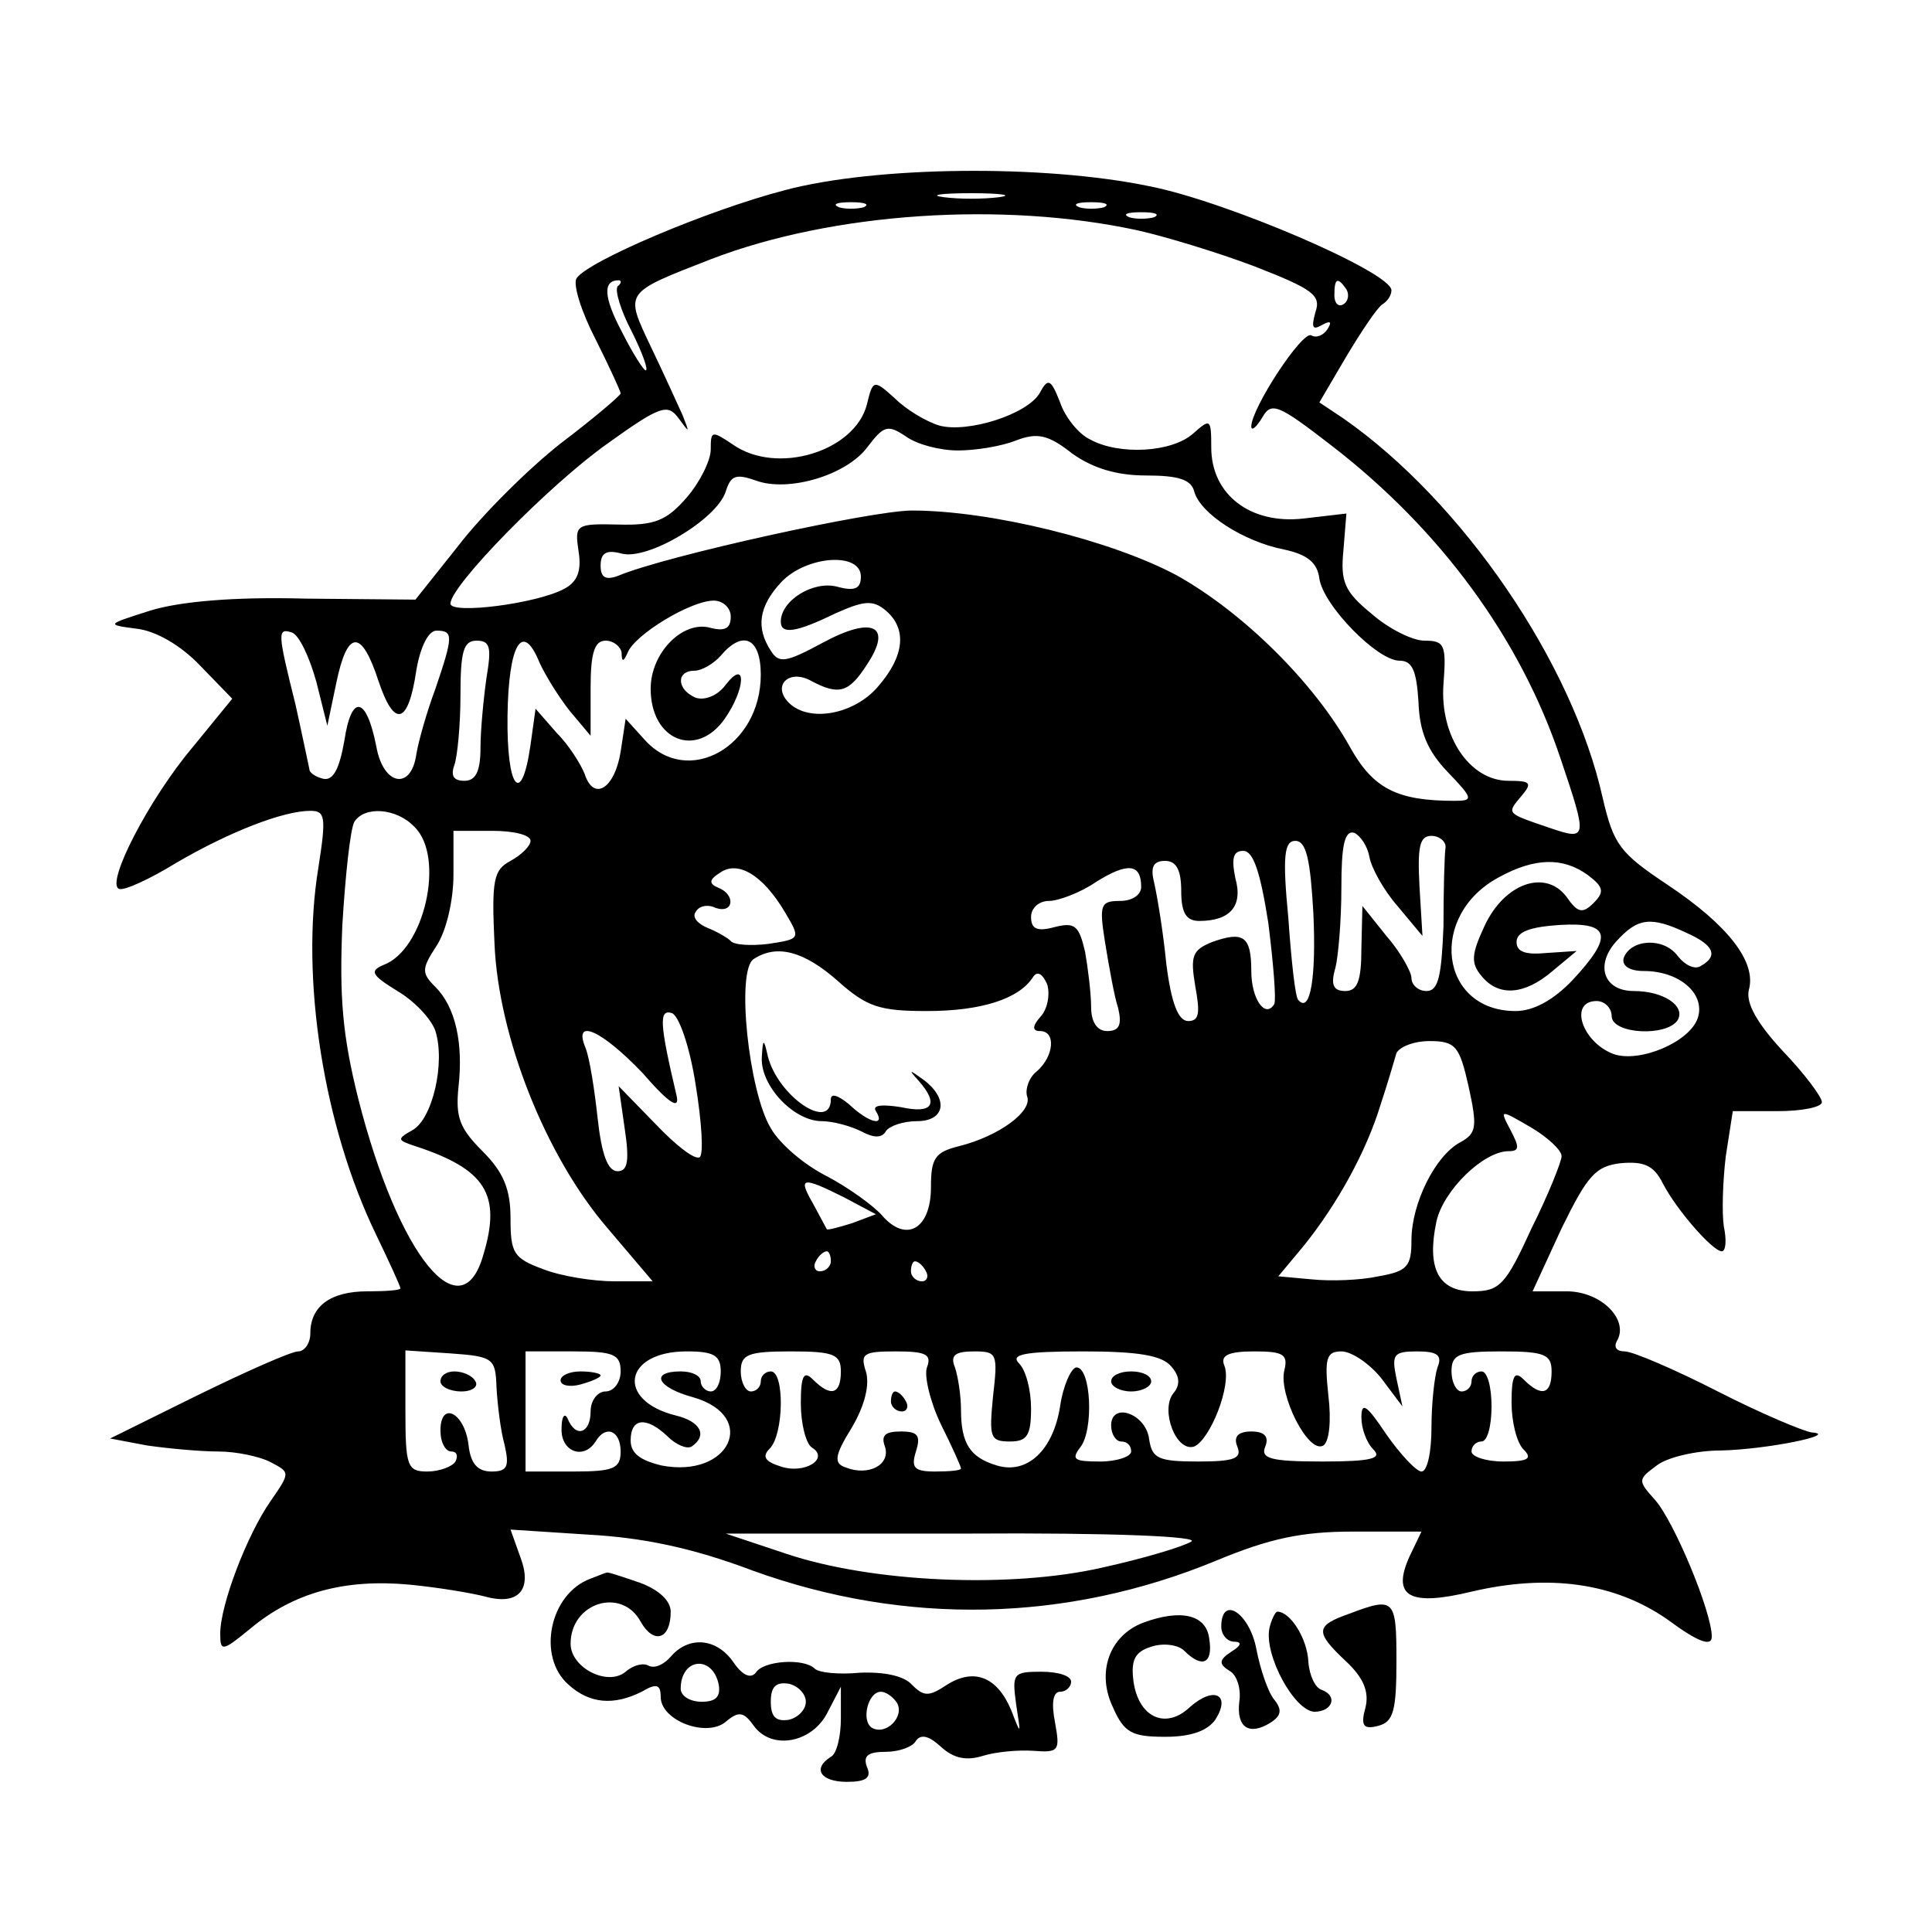 <?xml version="1.0" standalone="no"?>
<!DOCTYPE svg PUBLIC "-//W3C//DTD SVG 20010904//EN"
 "http://www.w3.org/TR/2001/REC-SVG-20010904/DTD/svg10.dtd">
<svg version="1.0" xmlns="http://www.w3.org/2000/svg"
 width="193pt" height="193pt" viewBox="0 0 193 193"
 preserveAspectRatio="xMidYMid meet">
<g transform="translate(0,193) scale(0.1,-0.1)"
fill="#000000" stroke="none">
<path d="M784 1740 c-77 -20 -197 -71 -208 -88 -4 -6 5 -34 19 -61 14 -28 25
-52 25 -54 0 -2 -27 -25 -60 -50 -33 -26 -79 -72 -102 -102 l-43 -54 -110 1
c-72 2 -126 -3 -155 -12 -44 -14 -44 -14 -14 -18 19 -2 44 -16 64 -37 l32 -33
-40 -49 c-43 -51 -87 -136 -73 -141 5 -2 31 10 57 26 53 31 107 52 134 52 15
0 16 -6 8 -57 -18 -110 5 -258 58 -367 13 -27 24 -51 24 -53 0 -2 -15 -3 -33
-3 -37 0 -57 -15 -57 -42 0 -10 -6 -18 -12 -18 -7 0 -52 -20 -101 -44 l-87
-43 37 -7 c21 -3 53 -6 71 -6 18 0 42 -5 53 -11 19 -10 19 -10 -1 -39 -23 -33
-50 -103 -50 -132 0 -18 2 -18 30 5 43 36 94 50 159 44 31 -3 65 -9 76 -12 33
-9 47 7 35 39 l-10 28 77 -5 c55 -3 104 -13 165 -36 152 -55 313 -52 463 10
53 22 85 29 137 29 l68 0 -12 -25 c-18 -40 0 -50 62 -35 77 18 143 9 196 -28
31 -23 44 -27 44 -17 0 25 -38 116 -57 137 -17 19 -17 20 2 34 10 8 39 15 64
15 46 1 119 16 91 18 -8 1 -51 19 -94 41 -43 22 -85 40 -93 40 -8 0 -11 4 -8
10 13 21 -15 50 -50 50 l-34 0 29 63 c26 53 34 62 59 65 23 2 33 -2 42 -20 14
-27 50 -68 59 -68 4 0 5 11 2 25 -2 14 -1 45 2 70 l7 45 45 0 c24 0 44 4 44 9
0 5 -17 28 -39 51 -26 28 -37 48 -34 61 8 28 -21 65 -81 105 -48 32 -54 40
-65 87 -30 135 -140 296 -259 379 l-24 16 27 46 c15 25 31 49 36 52 5 3 9 9 9
14 0 18 -165 89 -242 104 -106 22 -274 20 -364 -4z m214 -7 c-16 -2 -40 -2
-55 0 -16 2 -3 4 27 4 30 0 43 -2 28 -4z m-135 -10 c-7 -2 -19 -2 -25 0 -7 3
-2 5 12 5 14 0 19 -2 13 -5z m240 0 c-7 -2 -19 -2 -25 0 -7 3 -2 5 12 5 14 0
19 -2 13 -5z m33 -23 c27 -6 80 -22 117 -36 59 -23 67 -29 61 -46 -4 -15 -3
-18 6 -13 9 5 11 4 6 -4 -4 -6 -11 -9 -16 -6 -9 5 -60 -73 -60 -91 0 -5 5 -1
11 9 9 16 16 13 69 -28 109 -84 189 -193 229 -313 27 -80 27 -82 -11 -69 -44
15 -43 14 -28 32 11 13 9 15 -13 15 -39 0 -69 45 -65 97 3 39 1 43 -19 43 -12
0 -36 12 -53 27 -27 22 -31 32 -28 63 l3 37 -43 -5 c-53 -6 -92 24 -92 71 0
29 -1 29 -18 14 -21 -19 -74 -22 -103 -6 -11 5 -25 22 -30 37 -9 23 -12 25
-20 10 -12 -22 -73 -41 -101 -33 -13 4 -33 16 -44 27 -21 19 -22 19 -28 -6
-12 -47 -90 -71 -134 -40 -21 14 -22 14 -22 -5 0 -11 -11 -33 -24 -48 -20 -23
-32 -28 -68 -27 -43 1 -44 0 -40 -27 3 -19 -1 -30 -14 -37 -27 -15 -114 -26
-114 -15 0 18 99 119 157 160 53 38 60 40 71 25 11 -15 11 -15 4 3 -5 11 -19
42 -32 69 -26 55 -27 53 60 87 122 47 292 58 426 29z m17 13 c-7 -2 -19 -2
-25 0 -7 3 -2 5 12 5 14 0 19 -2 13 -5z m-536 -69 c-3 -4 3 -24 14 -45 11 -22
17 -39 14 -39 -2 0 -13 17 -24 39 -18 34 -19 51 -3 51 3 0 3 -3 -1 -6z m728
-3 c3 -5 2 -12 -3 -15 -5 -3 -9 1 -9 9 0 17 3 19 12 6z m-388 -161 c17 0 43 4
58 10 21 8 32 6 56 -13 21 -15 45 -22 74 -22 32 0 45 -4 48 -16 6 -22 49 -50
90 -58 23 -5 33 -13 35 -29 4 -27 58 -82 80 -82 13 0 17 -10 19 -41 1 -30 9
-49 29 -70 26 -27 26 -29 7 -29 -57 0 -81 12 -104 53 -36 65 -107 135 -173
172 -65 35 -186 65 -265 65 -40 0 -245 -45 -293 -65 -13 -5 -18 -2 -18 10 0
13 6 16 21 12 26 -7 95 34 104 62 5 16 10 18 30 11 32 -12 91 5 112 34 16 21
20 22 38 10 11 -8 34 -14 52 -14z m-97 -126 c0 -12 -6 -15 -24 -10 -24 6 -56
-14 -56 -35 0 -13 15 -11 54 8 29 13 38 14 51 3 21 -18 19 -45 -8 -76 -24 -28
-69 -36 -89 -16 -17 17 0 34 22 22 28 -15 38 -12 56 16 26 39 6 49 -44 22 -37
-20 -44 -21 -52 -8 -15 23 -12 44 10 68 25 27 80 31 80 6z m-130 -40 c0 -12
-6 -15 -21 -11 -27 7 -59 -25 -59 -61 0 -52 46 -70 74 -30 21 30 22 61 1 34
-8 -11 -21 -16 -30 -13 -19 8 -20 27 -1 27 7 0 19 7 26 15 22 26 40 18 40 -19
0 -72 -73 -113 -116 -65 l-19 21 -5 -33 c-6 -37 -27 -50 -36 -22 -4 10 -16 29
-28 41 l-21 24 -5 -36 c-9 -63 -24 -44 -23 29 1 72 15 95 32 53 6 -13 19 -34
30 -48 l21 -25 0 48 c0 35 4 47 15 47 8 0 15 -6 16 -12 0 -10 2 -9 6 0 7 18
63 52 86 52 9 0 17 -7 17 -16z m-414 -65 l11 -44 9 43 c11 53 25 54 42 2 16
-48 30 -44 38 11 4 23 12 39 20 39 17 0 17 -5 -1 -58 -9 -24 -17 -53 -19 -65
-5 -37 -33 -32 -40 7 -10 51 -25 53 -32 6 -5 -28 -11 -40 -21 -38 -8 2 -14 6
-14 10 -1 4 -7 34 -14 65 -18 72 -18 76 -3 71 7 -3 17 -24 24 -49z m170 4 c-3
-21 -6 -53 -6 -70 0 -24 -5 -33 -16 -33 -11 0 -14 5 -10 16 3 9 6 40 6 70 0
43 3 54 16 54 14 0 15 -7 10 -37z m-72 -149 c31 -30 10 -123 -31 -138 -14 -6
-12 -10 14 -26 17 -10 34 -28 38 -40 10 -32 -3 -88 -23 -99 -16 -9 -15 -10 3
-16 70 -23 86 -48 68 -108 -22 -79 -85 -2 -125 155 -16 64 -19 102 -16 174 3
50 8 96 12 103 10 16 42 14 60 -5z m116 -14 c0 -5 -9 -14 -20 -20 -17 -9 -19
-19 -16 -83 4 -93 51 -212 113 -284 l45 -53 -38 0 c-21 0 -53 5 -71 12 -30 11
-33 16 -33 51 0 29 -7 46 -28 67 -23 23 -27 34 -24 64 5 44 -3 80 -23 100 -14
14 -14 18 1 41 10 15 17 46 17 71 l0 44 39 0 c21 0 38 -4 38 -10z m838 -16 c2
-11 14 -33 28 -49 l25 -30 -3 50 c-2 39 0 50 12 50 8 0 15 -6 14 -12 -1 -7 -2
-42 -2 -78 -2 -50 -5 -65 -17 -65 -8 0 -15 6 -15 13 0 6 -11 26 -25 42 l-24
30 -1 -42 c0 -33 -4 -43 -16 -43 -12 0 -15 6 -10 23 3 12 6 48 6 80 0 42 3 58
13 55 6 -3 13 -13 15 -24z m-56 -56 c3 -64 -3 -101 -15 -87 -3 2 -7 39 -10 82
-6 62 -4 77 7 77 11 0 15 -19 18 -72z m-45 -10 c5 -40 8 -76 6 -81 -9 -15 -23
5 -23 33 0 35 -8 40 -39 29 -20 -8 -22 -14 -17 -44 5 -27 4 -35 -7 -35 -10 0
-17 18 -22 58 -3 31 -9 67 -12 80 -4 16 -1 22 11 22 11 0 16 -9 16 -30 0 -22
5 -30 18 -30 31 0 44 15 36 43 -4 20 -2 27 8 27 10 0 17 -21 25 -72z m-483 11
c16 -27 16 -27 -17 -32 -17 -2 -34 -1 -37 3 -3 3 -13 9 -23 13 -10 4 -16 11
-12 16 3 6 12 8 20 4 18 -6 20 13 3 20 -10 4 -10 8 1 15 18 13 43 -2 65 -39z
m356 25 c0 -8 -9 -14 -21 -14 -20 0 -21 -4 -15 -42 4 -24 9 -53 13 -65 4 -17
1 -23 -11 -23 -10 0 -16 9 -16 24 0 13 -3 38 -6 55 -6 26 -10 30 -30 25 -18
-5 -24 -2 -24 10 0 9 8 16 18 16 9 0 31 8 47 19 32 20 45 18 45 -5z m446 12
c16 -12 17 -17 6 -28 -11 -11 -16 -10 -27 6 -21 28 -62 14 -82 -29 -13 -28
-14 -37 -3 -50 17 -21 43 -19 71 5 l24 20 -30 -2 c-21 -2 -30 1 -30 11 0 10
13 15 43 17 51 3 54 -11 13 -55 -19 -20 -39 -31 -57 -31 -76 0 -88 96 -16 134
35 19 63 20 88 2z m99 -58 c27 -12 32 -23 14 -33 -6 -4 -16 1 -23 10 -14 19
-47 17 -54 -2 -2 -8 6 -13 20 -13 36 0 62 -23 54 -47 -8 -24 -58 -45 -84 -36
-32 12 -45 53 -17 53 8 0 15 -7 15 -15 0 -18 55 -21 66 -4 8 14 -14 29 -44 29
-30 0 -39 26 -17 50 21 23 34 25 70 8z m-848 -48 c29 -26 42 -30 89 -30 54 0
92 12 106 34 4 6 9 4 14 -7 3 -9 1 -24 -6 -32 -9 -10 -9 -15 -1 -15 16 0 14
-25 -3 -40 -8 -6 -12 -18 -10 -25 6 -15 -28 -40 -68 -50 -24 -6 -28 -12 -28
-41 0 -42 -25 -56 -49 -28 -9 10 -34 28 -55 39 -22 11 -47 32 -56 48 -22 36
-35 158 -17 169 23 15 50 8 84 -22z m-142 -104 c6 -37 8 -69 4 -72 -5 -3 -24
12 -44 33 l-37 38 6 -42 c5 -33 3 -43 -7 -43 -10 0 -16 17 -20 53 -3 28 -8 60
-12 70 -13 31 16 18 57 -25 26 -30 37 -37 34 -23 -17 72 -18 87 -5 83 7 -2 18
-33 24 -72z m772 -1 c9 -41 8 -47 -8 -56 -25 -13 -49 -61 -49 -98 0 -26 -4
-31 -33 -36 -18 -4 -48 -5 -67 -3 l-33 3 25 30 c34 42 63 95 77 141 7 21 14
45 16 52 3 6 17 12 33 12 26 0 30 -5 39 -45z m93 -70 c0 -5 -13 -38 -30 -72
-26 -57 -32 -63 -59 -63 -34 0 -46 23 -36 70 7 31 47 70 72 70 11 0 11 4 2 21
-11 21 -11 21 20 3 17 -10 31 -23 31 -29z m-717 -41 l32 -17 -24 -9 c-13 -4
-24 -7 -25 -6 -1 2 -7 13 -14 26 -15 26 -11 27 31 6z m-13 -64 c0 -5 -5 -10
-11 -10 -5 0 -7 5 -4 10 3 6 8 10 11 10 2 0 4 -4 4 -10z m95 -10 c3 -5 1 -10
-4 -10 -6 0 -11 5 -11 10 0 6 2 10 4 10 3 0 8 -4 11 -10z m-429 -116 c1 -17 4
-43 8 -57 5 -22 3 -27 -13 -27 -14 0 -21 8 -23 27 -4 32 -28 44 -28 14 0 -12
5 -21 11 -21 5 0 7 -4 4 -10 -3 -5 -16 -10 -28 -10 -20 0 -22 5 -22 60 l0 61
45 -3 c43 -3 45 -5 46 -34z m124 16 c0 -11 -7 -20 -15 -20 -8 0 -15 -9 -15
-20 0 -22 -15 -27 -23 -7 -3 6 -6 2 -6 -10 -1 -23 22 -32 34 -13 10 17 25 11
25 -10 0 -17 -7 -20 -47 -20 l-48 0 0 60 0 60 48 0 c40 0 47 -3 47 -20z m100
0 c0 -11 -4 -20 -10 -20 -5 0 -10 5 -10 10 0 6 -9 10 -20 10 -31 0 -24 -16 13
-26 65 -19 36 -81 -32 -68 -21 5 -31 12 -31 25 0 23 16 24 37 4 8 -8 19 -13
24 -10 16 11 9 25 -16 31 -60 15 -52 64 11 64 27 0 34 -4 34 -20z m120 0 c0
-23 -10 -26 -28 -8 -9 9 -12 4 -12 -24 0 -20 5 -40 11 -44 18 -11 -7 -27 -31
-19 -16 5 -19 10 -11 18 14 14 15 77 1 77 -5 0 -10 -4 -10 -10 0 -5 -4 -10
-10 -10 -5 0 -10 9 -10 20 0 17 7 20 50 20 43 0 50 -3 50 -20z m86 4 c-3 -8 3
-34 14 -57 11 -22 20 -42 20 -44 0 -2 -12 -3 -26 -3 -21 0 -24 4 -19 20 5 16
2 20 -15 20 -16 0 -20 -4 -16 -15 6 -18 -16 -30 -39 -21 -12 4 -12 11 6 40 13
22 18 43 14 56 -6 18 -2 20 30 20 30 0 36 -3 31 -16z m66 -29 c-4 -41 -3 -45
17 -45 17 0 21 6 21 33 0 18 -5 38 -12 45 -9 9 5 12 64 12 55 0 79 -4 88 -15
9 -10 9 -19 2 -27 -13 -17 3 -59 21 -53 16 7 38 62 30 81 -4 10 4 14 30 14 29
0 34 -3 30 -19 -6 -24 24 -84 39 -75 6 4 8 25 5 50 -4 37 -2 44 13 44 10 0 28
-12 40 -27 l21 -28 -6 28 c-5 24 -3 27 21 27 20 0 25 -4 20 -16 -3 -9 -6 -36
-6 -60 0 -24 -4 -44 -10 -44 -5 0 -21 17 -35 37 -20 30 -25 33 -25 17 0 -11 5
-25 12 -32 9 -9 -2 -12 -51 -12 -52 0 -62 3 -57 15 4 10 -1 15 -14 15 -13 0
-18 -5 -14 -15 5 -12 -3 -15 -39 -15 -40 0 -46 3 -49 22 -3 26 -38 38 -38 14
0 -9 5 -16 10 -16 6 0 10 -4 10 -10 0 -5 -14 -10 -31 -10 -26 0 -29 2 -20 14
14 17 11 81 -4 80 -5 -1 -13 -18 -16 -39 -7 -44 -33 -68 -63 -59 -27 8 -36 22
-36 56 0 14 -3 33 -6 42 -5 12 0 16 19 16 23 0 24 -2 19 -45z m558 25 c0 -23
-10 -26 -28 -8 -9 9 -12 4 -12 -23 0 -19 5 -40 12 -47 9 -9 5 -12 -20 -12 -18
0 -32 5 -32 10 0 6 5 10 10 10 6 0 10 16 10 35 0 19 -4 35 -10 35 -5 0 -10 -4
-10 -10 0 -5 -4 -10 -10 -10 -5 0 -10 9 -10 20 0 17 7 20 50 20 43 0 50 -3 50
-20z m-360 -170 c-8 -5 -48 -17 -89 -26 -92 -21 -230 -15 -316 14 l-60 20 240
0 c149 1 234 -3 225 -8z"/>
<path d="M761 873 c-1 -28 32 -63 60 -63 11 0 29 -5 39 -10 13 -7 21 -7 25 0
3 5 17 10 31 10 28 0 32 22 7 41 -15 11 -16 11 -5 -1 20 -23 14 -33 -18 -26
-19 3 -29 2 -25 -4 10 -16 -7 -12 -27 7 -11 9 -18 11 -18 5 0 -33 -53 3 -63
43 -4 18 -5 18 -6 -2z"/>
<path d="M440 550 c0 -5 9 -10 21 -10 11 0 17 5 14 10 -3 6 -13 10 -21 10 -8
0 -14 -4 -14 -10z"/>
<path d="M560 551 c0 -5 9 -7 20 -4 11 3 20 7 20 9 0 2 -9 4 -20 4 -11 0 -20
-4 -20 -9z"/>
<path d="M890 530 c0 -5 5 -10 11 -10 5 0 7 5 4 10 -3 6 -8 10 -11 10 -2 0 -4
-4 -4 -10z"/>
<path d="M1110 550 c0 -5 9 -10 20 -10 11 0 20 5 20 10 0 6 -9 10 -20 10 -11
0 -20 -4 -20 -10z"/>
<path d="M590 353 c-41 -15 -54 -78 -22 -106 21 -19 45 -21 73 -7 15 9 19 7
19 -5 0 -24 46 -41 65 -25 13 11 18 10 28 -4 18 -25 59 -17 74 14 l13 25 0
-32 c0 -17 -4 -35 -10 -38 -19 -12 -10 -25 16 -25 19 0 25 4 20 15 -4 11 1 15
19 15 13 0 27 5 30 11 5 7 13 5 25 -6 13 -12 26 -14 42 -9 13 4 35 6 50 5 26
-2 27 0 22 28 -4 20 -2 31 5 31 6 0 11 5 11 10 0 6 -13 10 -30 10 -28 0 -29
-2 -25 -32 5 -32 5 -32 -5 -6 -14 33 -37 42 -64 25 -18 -12 -23 -12 -35 0 -8
9 -28 13 -52 12 -21 -2 -41 0 -45 4 -11 11 -52 8 -59 -4 -5 -6 -13 -3 -22 10
-17 25 -45 27 -63 6 -7 -8 -16 -12 -22 -9 -5 3 -15 1 -23 -6 -18 -15 -55 4
-55 28 0 41 51 57 70 22 13 -23 30 -18 30 10 0 11 -12 22 -31 29 -18 6 -32 11
-33 10 -1 0 -8 -3 -16 -6z m128 -106 c2 -12 -3 -17 -17 -17 -12 0 -21 6 -21
13 0 31 32 34 38 4z m87 -17 c0 -8 -8 -16 -17 -18 -13 -2 -18 3 -18 18 0 15 5
20 18 18 9 -2 17 -10 17 -18z m91 -1 c8 -14 -11 -33 -25 -25 -11 7 -4 36 9 36
5 0 12 -5 16 -11z"/>
<path d="M1348 318 c-34 -12 -35 -18 -3 -48 17 -16 23 -30 19 -46 -5 -18 -2
-22 13 -18 15 4 18 15 18 65 0 62 -2 64 -47 47z"/>
<path d="M1142 309 c-34 -13 -47 -50 -30 -85 11 -25 19 -29 52 -29 26 0 42 6
50 17 16 25 -1 34 -25 13 -25 -24 -53 -10 -57 28 -2 19 2 27 18 32 12 4 27 2
33 -4 18 -18 29 -13 25 12 -3 24 -28 30 -66 16z"/>
<path d="M1220 305 c0 -8 6 -15 13 -15 8 0 7 -4 -3 -10 -12 -8 -13 -12 -2 -19
8 -4 12 -19 10 -31 -3 -26 10 -34 31 -21 11 7 12 13 4 23 -6 7 -14 30 -18 51
-7 36 -35 54 -35 22z"/>
<path d="M1268 303 c-5 -27 25 -82 45 -83 18 0 24 16 7 22 -6 2 -12 14 -13 28
-1 23 -18 50 -31 50 -2 0 -6 -8 -8 -17z"/>
</g>
</svg>
